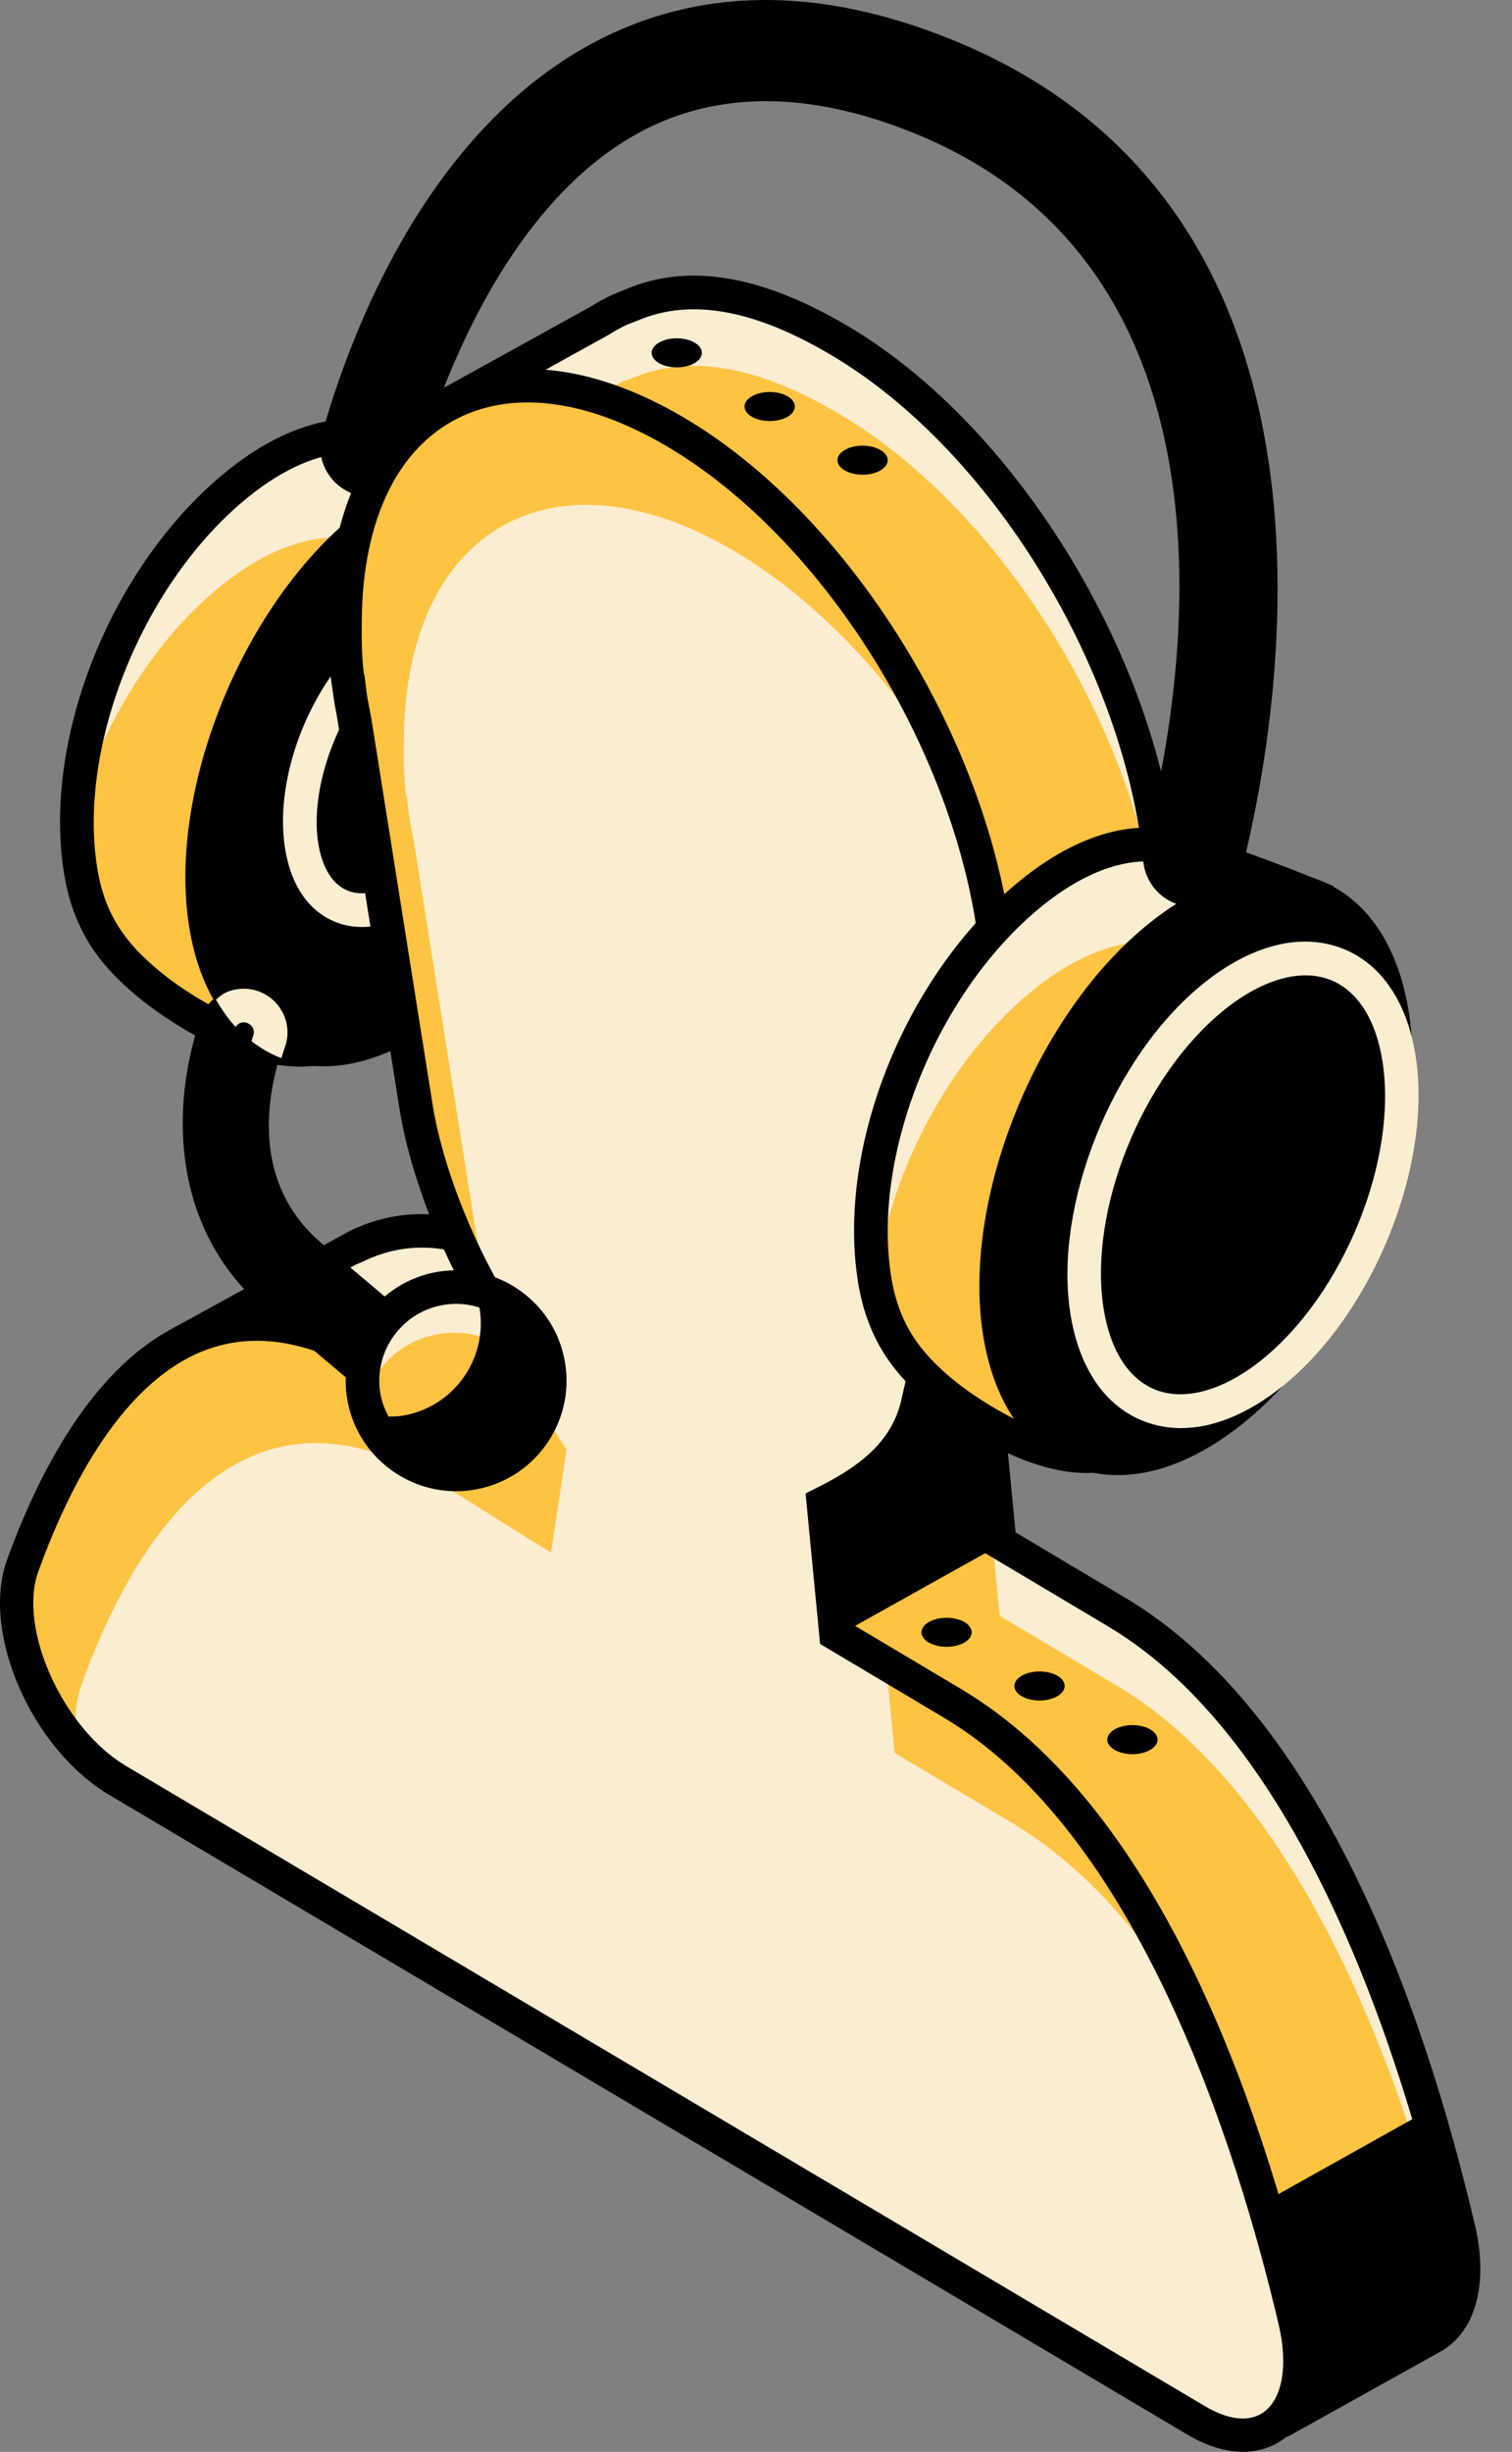 <?xml version="1.0" encoding="UTF-8"?> <svg xmlns="http://www.w3.org/2000/svg" width="29" height="47" viewBox="0 0 29 47" fill="none"><rect x="0" y="0" width="29" height="47" fill="#808080" stroke="none"/> <path d="M9.058 12.465C9.592 10.706 9.96 9.338 9.96 9.338C9.96 9.338 8.259 8.646 7.425 8.451C6.614 8.185 5.595 8.439 4.557 9.279C2.478 10.961 1.149 14.177 1.544 16.678C1.715 17.757 2.225 18.338 2.832 18.847C2.833 18.848 4.52 20.287 6.026 20.108C6.583 20.042 7.157 18.12 7.93 15.931C8.526 14.845 8.928 13.625 9.058 12.465Z" fill="#FBEDD0"></path> <path d="M9.03 12.465C9.168 12.008 9.295 11.581 9.407 11.195C8.913 11 7.752 10.552 7.106 10.401C6.296 10.135 5.276 10.39 4.239 11.229C2.93 12.288 1.92 13.953 1.448 15.666C1.444 16.012 1.464 16.351 1.516 16.678C1.686 17.757 2.197 18.338 2.803 18.847C2.804 18.848 4.492 20.287 5.997 20.108C6.555 20.042 7.129 18.12 7.902 15.931C8.497 14.845 8.899 13.625 9.03 12.465Z" fill="#FFC342"></path> <path d="M6.773 8.674C6.145 8.674 5.454 8.968 4.76 9.529C2.762 11.146 1.489 14.264 1.863 16.627C2.012 17.57 2.44 18.098 3.039 18.6C3.593 19.067 4.916 19.914 5.988 19.788C6.293 19.671 6.85 18.061 7.297 16.768C7.403 16.463 7.513 16.146 7.626 15.824C8.227 14.72 8.614 13.53 8.737 12.428L8.75 12.371C9.137 11.095 9.439 10.017 9.573 9.531C9.067 9.331 7.958 8.906 7.351 8.764C7.167 8.704 6.973 8.674 6.773 8.674ZM5.76 20.446C4.276 20.446 2.798 19.24 2.625 19.094C2.011 18.579 1.417 17.936 1.226 16.728C0.813 14.116 2.158 10.806 4.354 9.029C5.446 8.146 6.572 7.832 7.526 8.145C8.347 8.335 10.011 9.011 10.082 9.04L10.346 9.147L10.271 9.422C10.268 9.436 9.9 10.8 9.374 12.53C9.239 13.705 8.826 14.967 8.213 16.086L7.906 16.979C7.118 19.255 6.711 20.351 6.064 20.428C5.963 20.44 5.861 20.446 5.76 20.446Z" fill="black"></path> <path d="M11.791 11.562C11.589 10.28 10.976 9.382 10.066 9.032C9.092 8.659 7.929 8.958 6.791 9.879C4.636 11.622 3.216 15.155 3.626 17.754C3.829 19.035 4.442 19.934 5.351 20.283C5.625 20.388 5.913 20.44 6.212 20.44C6.977 20.44 7.808 20.099 8.627 19.436C10.782 17.692 12.202 14.16 11.791 11.562Z" fill="black"></path> <path d="M9.632 13.102C9.834 14.379 9.136 16.112 8.074 16.971C7.012 17.831 5.987 17.491 5.785 16.213C5.584 14.936 6.281 13.203 7.343 12.344C8.405 11.484 9.43 11.824 9.632 13.102Z" fill="black"></path> <path d="M8.478 12.191C8.198 12.191 7.872 12.331 7.546 12.594C6.581 13.374 5.921 15.008 6.104 16.163C6.179 16.639 6.383 16.964 6.679 17.077C7.003 17.203 7.438 17.072 7.872 16.721C8.836 15.941 9.496 14.306 9.314 13.152C9.239 12.676 9.035 12.351 8.739 12.238C8.658 12.207 8.571 12.191 8.478 12.191ZM6.944 17.77C6.773 17.77 6.606 17.74 6.448 17.679C5.928 17.479 5.58 16.977 5.467 16.264C5.245 14.864 5.981 13.031 7.14 12.093C7.768 11.585 8.419 11.423 8.971 11.636C9.49 11.836 9.838 12.339 9.95 13.052C10.171 14.451 9.437 16.284 8.277 17.222C7.83 17.584 7.371 17.77 6.944 17.77Z" fill="#FBEDD0"></path> <path d="M27.981 42.739C27.094 38.965 25.164 33.123 21.408 30.896C20.689 30.469 19.725 29.893 19.175 29.567L18.933 27.062C19.141 26.958 19.359 26.838 19.571 26.7L19.598 26.685L19.678 26.626C20.203 26.277 20.6 25.85 20.753 25.104L21.053 23.797L22.081 19.21C22.119 19.067 22.153 18.921 22.181 18.768L22.207 18.652L22.2 18.647C22.256 18.301 22.295 17.937 22.3 17.543C22.347 13.517 19.578 8.59 16.116 6.537C14.53 5.596 13.229 5.374 12.112 5.847L11.956 5.898L11.871 5.945C11.741 6.005 11.616 6.074 11.496 6.152L8.568 7.768L8.411 8.091L9.836 9.166C9.795 9.465 9.766 9.775 9.761 10.107C9.757 10.488 9.756 10.782 9.8 11.176L9.822 11.268L9.851 11.515C9.878 11.733 9.909 11.854 9.95 12.075L11.111 19.387H11.111C11.302 20.687 11.995 22.445 12.881 23.745L12.586 25.725C12.04 25.402 11.062 24.761 10.351 24.339C8.884 23.469 7.807 23.416 6.825 23.896L6.693 23.95L6.352 24.139C6.349 24.141 6.346 24.143 6.343 24.145L3.782 25.57L4.357 26.496C4.044 27.08 3.784 27.69 3.576 28.264C3.133 29.493 4.056 31.579 5.399 32.376L15.54 38.389L15.98 38.65L23.816 43.297C23.919 44.236 24.082 45.502 24.169 46.163C24.197 46.377 24.432 46.493 24.621 46.387L27.474 44.798C27.983 44.513 28.221 43.761 27.981 42.739Z" fill="#FBEDD0"></path> <path d="M27.979 44.146C27.092 40.373 25.162 34.531 21.406 32.304C20.686 31.877 19.723 31.3 19.173 30.975L18.931 28.47C19.139 28.366 18.798 27.991 19.01 27.853L18.695 27.709L19.031 26.649C19.555 26.3 20.035 26.534 20.189 25.788L21.05 25.205L22.079 20.618C22.117 20.475 22.151 20.329 22.179 20.176L22.205 20.06L22.198 20.055C22.254 19.708 22.293 19.345 22.298 18.95C22.345 14.925 19.576 9.998 16.114 7.945C14.528 7.004 13.227 6.781 12.11 7.255L11.954 7.306L11.869 7.353C11.739 7.413 11.614 7.482 11.494 7.56L8.566 9.176L8.408 9.499L9.834 10.574C9.793 10.873 9.764 11.182 9.759 11.515C9.755 11.896 9.754 12.19 9.798 12.584L9.82 12.676L9.849 12.923C9.876 13.141 9.907 13.262 9.948 13.483L11.109 20.794V20.795C11.299 22.095 11.993 23.853 12.879 25.153L12.583 27.133C12.037 26.809 11.06 26.168 10.349 25.747C8.882 24.877 7.805 24.824 6.822 25.303L6.691 25.357L6.35 25.547C6.347 25.549 6.344 25.551 6.34 25.553L3.78 26.977L4.355 27.903C4.042 28.488 3.781 29.097 3.574 29.672C3.131 30.901 4.054 32.987 5.397 33.783L15.538 39.797L15.978 40.058L23.814 44.705C23.917 45.645 23.194 45.403 23.28 46.064C23.308 46.278 23.544 46.394 23.732 46.289L26.585 44.699C27.094 44.414 28.219 45.168 27.979 44.146Z" fill="#FFC342"></path> <path d="M4.232 25.686L4.727 26.484L4.639 26.646C4.357 27.174 4.1 27.754 3.877 28.373C3.484 29.466 4.35 31.381 5.562 32.1L24.118 43.103L24.135 43.262C24.237 44.199 24.4 45.462 24.487 46.121L27.318 44.518C27.721 44.293 27.859 43.623 27.669 42.812C26.871 39.414 24.975 33.383 21.245 31.172L18.872 29.759L18.593 26.873L18.79 26.775C18.987 26.677 19.195 26.563 19.395 26.432L19.49 26.368C20.05 25.994 20.323 25.611 20.44 25.04L21.769 19.14C21.808 18.994 21.84 18.856 21.866 18.711L21.884 18.597C21.945 18.216 21.976 17.88 21.979 17.539C22.025 13.622 19.322 8.81 15.952 6.812C14.468 5.931 13.25 5.713 12.237 6.142L12.025 6.225C11.89 6.289 11.778 6.35 11.671 6.42L8.817 7.997L10.178 9.024L10.153 9.21C10.107 9.539 10.085 9.825 10.081 10.111C10.077 10.506 10.077 10.773 10.119 11.14L10.134 11.194L10.168 11.478C10.187 11.619 10.206 11.717 10.229 11.835L10.265 12.016L11.427 19.337C11.618 20.64 12.308 22.338 13.145 23.565L13.217 23.669L12.831 26.243L12.422 26C12.166 25.849 11.817 25.628 11.444 25.393C11.02 25.126 10.566 24.839 10.187 24.614C8.906 23.853 7.91 23.722 6.964 24.183L6.815 24.246L4.232 25.686ZM24.47 46.747C24.374 46.747 24.277 46.724 24.189 46.68C24.005 46.586 23.879 46.409 23.852 46.203C23.77 45.579 23.619 44.412 23.515 43.491L5.236 32.651C3.747 31.769 2.776 29.542 3.276 28.156C3.486 27.572 3.725 27.018 3.989 26.508L3.333 25.453L6.702 23.6C7.83 23.048 9.047 23.194 10.514 24.064C10.897 24.291 11.357 24.581 11.786 24.851C11.981 24.974 12.169 25.093 12.34 25.2L12.546 23.821C11.691 22.529 10.992 20.782 10.794 19.433L9.601 11.959C9.575 11.827 9.553 11.717 9.533 11.555L9.489 11.249C9.437 10.809 9.437 10.511 9.441 10.104C9.445 9.847 9.461 9.591 9.495 9.31L8.007 8.188L8.325 7.537L11.34 5.872C11.453 5.797 11.591 5.721 11.736 5.655L12.011 5.542C13.201 5.037 14.606 5.269 16.279 6.261C19.824 8.364 22.668 13.425 22.619 17.546C22.616 17.849 22.593 18.158 22.547 18.485L22.564 18.494L22.493 18.84C22.467 18.986 22.431 19.141 22.391 19.291L21.066 25.176C20.874 26.11 20.317 26.585 19.855 26.893L19.787 26.943C19.601 27.063 19.433 27.161 19.273 27.246L19.479 29.374L21.571 30.621C25.308 32.837 27.289 38.394 28.292 42.665C28.553 43.778 28.3 44.703 27.631 45.077L24.777 46.667C24.681 46.72 24.576 46.747 24.47 46.747Z" fill="black"></path> <path d="M24.838 44.493C23.952 40.72 22.021 34.878 18.265 32.65C17.546 32.224 16.583 31.647 16.033 31.321L15.791 28.816C16.524 28.45 17.393 27.918 17.611 26.859L17.91 25.552L18.939 20.964C18.977 20.822 19.011 20.676 19.038 20.523L19.065 20.407L19.057 20.402C19.113 20.055 19.153 19.692 19.157 19.297C19.204 15.272 16.436 10.345 12.973 8.292C9.511 6.238 6.666 7.837 6.619 11.861C6.614 12.242 6.613 12.537 6.658 12.93L6.679 13.023L6.708 13.269C6.736 13.488 6.766 13.608 6.808 13.829L7.968 21.141V21.141C8.159 22.442 8.852 24.2 9.739 25.5L9.443 27.48C8.897 27.156 7.919 26.515 7.209 26.094C3.443 23.86 1.398 27.343 0.434 30.019C-0.009 31.247 0.914 33.334 2.257 34.13L12.398 40.144L12.838 40.404L22.944 46.398C24.287 47.194 25.245 46.225 24.838 44.493Z" fill="#FFC342"></path> <path d="M19.392 34.932C18.672 34.506 17.709 33.929 17.159 33.603L17.006 32.017C16.635 31.796 16.287 31.588 16.029 31.436L15.787 28.931C16.521 28.564 17.39 28.032 17.608 26.973L17.907 25.666L18.936 21.079C18.973 20.936 19.007 20.79 19.035 20.637L19.061 20.521L19.054 20.516C19.11 20.17 19.149 19.806 19.154 19.412C19.171 17.907 18.795 16.277 18.137 14.718C17.056 12.987 15.648 11.492 14.099 10.573C10.637 8.52 7.792 10.118 7.745 14.143C7.741 14.524 7.74 14.818 7.784 15.212L7.806 15.304L7.834 15.551C7.862 15.769 7.893 15.89 7.934 16.111L9.095 23.422L9.095 23.423C9.188 24.064 9.405 24.815 9.706 25.569C9.716 25.583 9.725 25.6 9.735 25.614L9.732 25.634C10.039 26.388 10.428 27.141 10.865 27.782L10.569 29.761C10.024 29.438 9.046 28.797 8.335 28.375C4.57 26.143 2.525 29.625 1.56 32.301C1.422 32.685 1.417 33.152 1.516 33.638C1.741 33.879 1.989 34.087 2.254 34.244L12.394 40.258L12.834 40.519L22.941 46.513C24.284 47.309 25.242 46.34 24.835 44.607C24.425 42.864 23.789 40.679 22.856 38.613C21.925 37.083 20.785 35.758 19.392 34.932Z" fill="#FBEDD0"></path> <path d="M4.926 25.702C4.602 25.702 4.288 25.756 3.989 25.863C2.358 26.449 1.32 28.506 0.734 30.127C0.341 31.22 1.207 33.136 2.42 33.854L23.108 46.123C23.567 46.395 23.969 46.437 24.242 46.236C24.598 45.974 24.707 45.335 24.526 44.566C23.728 41.169 21.832 35.139 18.102 32.926L15.729 31.513L15.451 28.628L15.648 28.53C16.396 28.156 17.113 27.688 17.297 26.794L18.627 20.895C18.665 20.749 18.698 20.611 18.723 20.466L18.741 20.35C18.802 19.978 18.833 19.632 18.837 19.293C18.882 15.377 16.18 10.565 12.81 8.567C11.236 7.634 9.769 7.462 8.672 8.076C7.575 8.692 6.96 10.038 6.939 11.866C6.935 12.21 6.933 12.508 6.976 12.895L6.991 12.947L7.026 13.233C7.044 13.373 7.063 13.472 7.087 13.589L7.122 13.771L8.284 21.091C8.476 22.395 9.166 24.093 10.003 25.32L10.074 25.423L9.689 27.998L9.28 27.755C9.023 27.603 8.671 27.381 8.296 27.144C7.874 26.877 7.421 26.592 7.045 26.369C6.296 25.925 5.587 25.702 4.926 25.702ZM23.841 47C23.509 47 23.147 46.89 22.781 46.674L2.094 34.406C0.604 33.522 -0.367 31.296 0.132 29.91C0.764 28.159 1.907 25.93 3.772 25.261C4.87 24.866 6.082 25.054 7.372 25.818C7.753 26.044 8.21 26.333 8.638 26.603C8.834 26.727 9.025 26.847 9.198 26.954L9.403 25.576C8.548 24.284 7.85 22.537 7.652 21.187L6.459 13.714C6.433 13.582 6.41 13.471 6.391 13.309L6.346 13.006C6.291 12.54 6.295 12.223 6.299 11.858C6.323 9.792 7.054 8.251 8.358 7.518C9.662 6.784 11.359 6.962 13.136 8.016C16.681 10.118 19.525 15.18 19.477 19.3C19.474 19.605 19.451 19.914 19.406 20.24L19.419 20.248L19.351 20.593C19.325 20.741 19.289 20.895 19.248 21.046L17.923 26.93C17.703 27.998 16.918 28.584 16.131 29.002L16.337 31.129L18.429 32.375C22.166 34.592 24.147 40.149 25.15 44.419C25.393 45.458 25.196 46.33 24.621 46.752C24.395 46.917 24.129 47 23.841 47Z" fill="black"></path> <path d="M19.235 19.084L22.294 17.124L22.415 17.919L20.779 25.333L19.767 26.57L19.006 27.015L19.253 29.574L16.043 31.367L15.796 28.808L17.509 27.786L17.853 25.946L19.235 19.084Z" fill="black"></path> <path d="M24 42.351L27.349 40.477L28.075 43.089L28.03 43.997L27.436 44.92L24.527 46.328L24.732 44.962L24.391 42.918L24 42.351Z" fill="black"></path> <path d="M24.287 20.301C24.821 18.543 25.19 17.175 25.19 17.175C25.19 17.175 23.488 16.483 22.654 16.288C21.843 16.021 20.824 16.276 19.786 17.116C17.707 18.798 16.378 22.014 16.773 24.515C16.944 25.594 17.454 26.175 18.061 26.684C18.061 26.685 19.667 28.023 20.998 27.907C21.557 27.858 22.386 25.957 23.159 23.768C23.755 22.683 24.156 21.463 24.287 20.301Z" fill="#FBEDD0"></path> <path d="M19.813 18.98C18.261 20.236 17.128 22.347 16.817 24.377C16.823 24.423 16.825 24.47 16.832 24.515C17.003 25.594 17.513 26.175 18.12 26.684C18.121 26.685 19.726 28.023 21.057 27.907C21.616 27.858 22.445 25.957 23.219 23.768C23.814 22.683 24.216 21.463 24.346 20.302C24.506 19.776 24.648 19.293 24.773 18.863C24.21 18.645 23.247 18.284 22.681 18.151C21.87 17.885 20.851 18.14 19.813 18.98Z" fill="#FFC342"></path> <path d="M22.002 16.511C21.374 16.511 20.683 16.805 19.989 17.366C17.991 18.983 16.718 22.101 17.091 24.464C17.241 25.408 17.669 25.935 18.268 26.437C18.793 26.869 20.046 27.674 20.97 27.586C21.021 27.571 21.562 27.323 22.855 23.661C23.455 22.558 23.843 21.369 23.966 20.266L23.979 20.208C24.366 18.933 24.668 17.854 24.802 17.368C24.296 17.169 23.188 16.743 22.58 16.602C22.395 16.541 22.202 16.511 22.002 16.511ZM20.83 28.236C19.479 28.236 18.025 27.072 17.857 26.934C17.24 26.416 16.646 25.773 16.455 24.565C16.042 21.952 17.388 18.642 19.584 16.866C20.675 15.982 21.801 15.669 22.755 15.982C23.576 16.173 25.24 16.848 25.311 16.878L25.575 16.985L25.5 17.259C25.497 17.273 25.129 18.637 24.603 20.367C24.468 21.544 24.055 22.805 23.442 23.924C22.134 27.639 21.485 28.188 21.026 28.228C20.962 28.233 20.896 28.236 20.83 28.236Z" fill="black"></path> <path d="M26.702 19.449C27.097 21.95 25.732 25.341 23.653 27.023C21.574 28.705 19.569 28.041 19.174 25.54C18.778 23.04 20.143 19.648 22.223 17.966C24.301 16.284 26.307 16.948 26.702 19.449Z" fill="black"></path> <path d="M24.447 17.36C23.826 17.36 23.119 17.655 22.425 18.217C20.43 19.831 19.113 23.094 19.492 25.49C19.657 26.535 20.126 27.255 20.812 27.519C21.552 27.803 22.513 27.531 23.45 26.773C25.446 25.158 26.762 21.895 26.384 19.5C26.219 18.455 25.75 17.734 25.064 17.471C24.872 17.397 24.665 17.36 24.447 17.36ZM21.44 28.277C21.142 28.277 20.854 28.225 20.581 28.12C19.671 27.771 19.058 26.872 18.855 25.591C18.445 22.992 19.865 19.459 22.02 17.716C23.157 16.796 24.32 16.494 25.296 16.869C26.205 17.219 26.818 18.117 27.02 19.399C27.43 21.998 26.011 25.53 23.856 27.274C23.038 27.936 22.205 28.277 21.44 28.277Z" fill="black"></path> <path d="M26.833 20.292C27.148 22.28 26.062 24.975 24.409 26.312C22.757 27.65 21.163 27.122 20.849 25.133C20.535 23.146 21.62 20.45 23.273 19.113C24.925 17.776 26.519 18.304 26.833 20.292Z" fill="black"></path> <path d="M25.04 18.697C24.562 18.697 24.015 18.927 23.475 19.364C21.905 20.634 20.87 23.2 21.167 25.083C21.294 25.889 21.651 26.444 22.174 26.645C22.738 26.86 23.479 26.649 24.207 26.062C25.777 24.792 26.812 22.226 26.515 20.342C26.388 19.536 26.03 18.982 25.508 18.781C25.363 18.725 25.205 18.697 25.04 18.697ZM22.651 27.376C22.405 27.376 22.169 27.333 21.943 27.246C21.197 26.959 20.695 26.227 20.53 25.184C20.201 23.098 21.34 20.262 23.07 18.862C23.993 18.115 24.942 17.873 25.739 18.179C26.485 18.466 26.987 19.198 27.151 20.241C27.48 22.328 26.342 25.163 24.612 26.563C23.949 27.099 23.274 27.376 22.651 27.376Z" fill="#FBEDD0"></path> <path d="M7.979 26.45C7.797 26.666 7.474 26.693 7.259 26.511L5.304 24.861C3.469 23.31 3.678 20.985 4.157 19.611C4.256 19.326 4.587 19.196 4.859 19.328L4.863 19.33C5.094 19.442 5.208 19.708 5.125 19.951C4.832 20.8 4.397 22.756 5.964 24.08L7.918 25.731C8.134 25.913 8.161 26.235 7.979 26.45Z" fill="black"></path> <path d="M4.634 19.599C4.609 19.599 4.584 19.604 4.561 19.613C4.533 19.625 4.483 19.654 4.461 19.717C4.207 20.444 3.535 22.944 5.512 24.614L7.466 26.265C7.505 26.297 7.554 26.312 7.604 26.309C7.655 26.304 7.7 26.281 7.733 26.243C7.799 26.163 7.79 26.044 7.71 25.976L5.756 24.326C4.023 22.863 4.524 20.705 4.82 19.846C4.851 19.759 4.809 19.661 4.722 19.62C4.693 19.606 4.663 19.599 4.634 19.599ZM7.587 26.954C7.391 26.954 7.202 26.885 7.051 26.757L5.096 25.106C3.275 23.569 3.26 21.205 3.853 19.505C3.929 19.285 4.098 19.108 4.314 19.018C4.535 18.927 4.785 18.935 4.999 19.038C5.383 19.224 5.566 19.661 5.43 20.056C5.116 20.968 4.794 22.67 6.171 23.834L8.126 25.484C8.477 25.781 8.521 26.307 8.225 26.658C8.081 26.829 7.881 26.932 7.658 26.951C7.634 26.953 7.611 26.954 7.587 26.954Z" fill="black"></path> <path d="M5.039 19.037C4.824 18.934 4.575 18.925 4.354 19.017C4.273 19.05 4.207 19.107 4.142 19.162C4.254 19.356 4.378 19.534 4.52 19.686C4.545 19.647 4.578 19.622 4.6 19.613C4.623 19.603 4.648 19.598 4.673 19.598C4.703 19.598 4.733 19.605 4.762 19.619C4.848 19.66 4.89 19.758 4.86 19.845C4.848 19.88 4.835 19.92 4.823 19.959C4.997 20.092 5.185 20.203 5.391 20.282C5.393 20.283 5.395 20.283 5.397 20.284C5.421 20.204 5.445 20.127 5.47 20.055C5.606 19.66 5.422 19.223 5.039 19.037Z" fill="#FBEDD0"></path> <path d="M10.523 26.191C10.675 27.171 10.005 28.089 9.025 28.242C8.045 28.395 7.126 27.724 6.974 26.744C6.821 25.764 7.492 24.846 8.472 24.693C9.451 24.54 10.37 25.211 10.523 26.191Z" fill="#FBEDD0"></path> <path d="M8.436 25.568C7.712 25.681 7.161 26.212 6.981 26.876C7.206 27.763 8.066 28.353 8.989 28.21C9.712 28.097 10.264 27.566 10.444 26.902C10.218 26.015 9.359 25.425 8.436 25.568Z" fill="#FFC342"></path> <path d="M8.521 25.012C8.598 25 8.675 24.994 8.752 24.994C8.903 24.994 9.051 25.019 9.193 25.064C9.195 25.073 9.199 25.081 9.2 25.09C9.353 26.07 8.682 26.989 7.703 27.141C7.618 27.154 7.535 27.153 7.452 27.155C7.377 27.014 7.318 26.861 7.292 26.695C7.167 25.892 7.719 25.137 8.521 25.012ZM10.841 26.142C10.754 25.582 10.454 25.091 9.998 24.757C9.541 24.424 8.982 24.288 8.422 24.375C7.268 24.555 6.476 25.64 6.655 26.794C6.818 27.838 7.722 28.586 8.748 28.586C8.855 28.586 8.965 28.578 9.075 28.56C10.229 28.38 11.021 27.295 10.841 26.142Z" fill="black"></path> <path d="M18.244 0.755C15.694 -0.275 13.381 -0.251 11.369 0.826C8.073 2.591 6.639 6.655 6.176 8.321C6.046 8.788 6.295 9.277 6.755 9.46L7.032 9.571L7.163 9.302C7.427 8.762 7.791 8.323 8.245 7.999L8.327 7.94L8.361 7.845C8.893 6.358 10.11 3.691 12.285 2.528C13.766 1.737 15.526 1.743 17.521 2.548C24.253 5.266 22.618 13.669 21.956 16.18C21.826 16.672 22.107 17.18 22.594 17.337C22.691 17.368 22.79 17.382 22.89 17.382C23.053 17.382 23.215 17.342 23.358 17.262C23.592 17.131 23.757 16.917 23.822 16.657C24.552 13.749 26.306 4.009 18.244 0.755Z" fill="black"></path> <path d="M22.061 33.151C22.249 33.26 22.249 33.436 22.061 33.544C21.872 33.654 21.567 33.654 21.379 33.544C21.191 33.436 21.191 33.26 21.379 33.151C21.567 33.042 21.872 33.042 22.061 33.151Z" fill="black"></path> <path d="M20.279 32.122C20.467 32.231 20.467 32.407 20.279 32.516C20.09 32.624 19.785 32.624 19.597 32.516C19.409 32.407 19.409 32.231 19.597 32.122C19.785 32.014 20.09 32.014 20.279 32.122Z" fill="black"></path> <path d="M18.496 31.093C18.684 31.202 18.684 31.378 18.496 31.487C18.308 31.595 18.003 31.595 17.815 31.487C17.627 31.378 17.627 31.202 17.815 31.093C18.003 30.985 18.308 30.985 18.496 31.093Z" fill="black"></path> <path d="M16.885 8.625C17.073 8.733 17.073 8.91 16.885 9.018C16.697 9.127 16.392 9.127 16.204 9.018C16.016 8.91 16.016 8.733 16.204 8.625C16.392 8.516 16.697 8.516 16.885 8.625Z" fill="black"></path> <path d="M15.104 7.596C15.292 7.705 15.292 7.881 15.104 7.99C14.915 8.098 14.61 8.098 14.422 7.99C14.233 7.881 14.233 7.705 14.422 7.596C14.61 7.487 14.915 7.487 15.104 7.596Z" fill="black"></path> <path d="M13.321 6.567C13.509 6.676 13.509 6.852 13.321 6.961C13.133 7.069 12.827 7.069 12.64 6.961C12.452 6.852 12.452 6.676 12.64 6.567C12.827 6.458 13.133 6.458 13.321 6.567Z" fill="black"></path> </svg> 